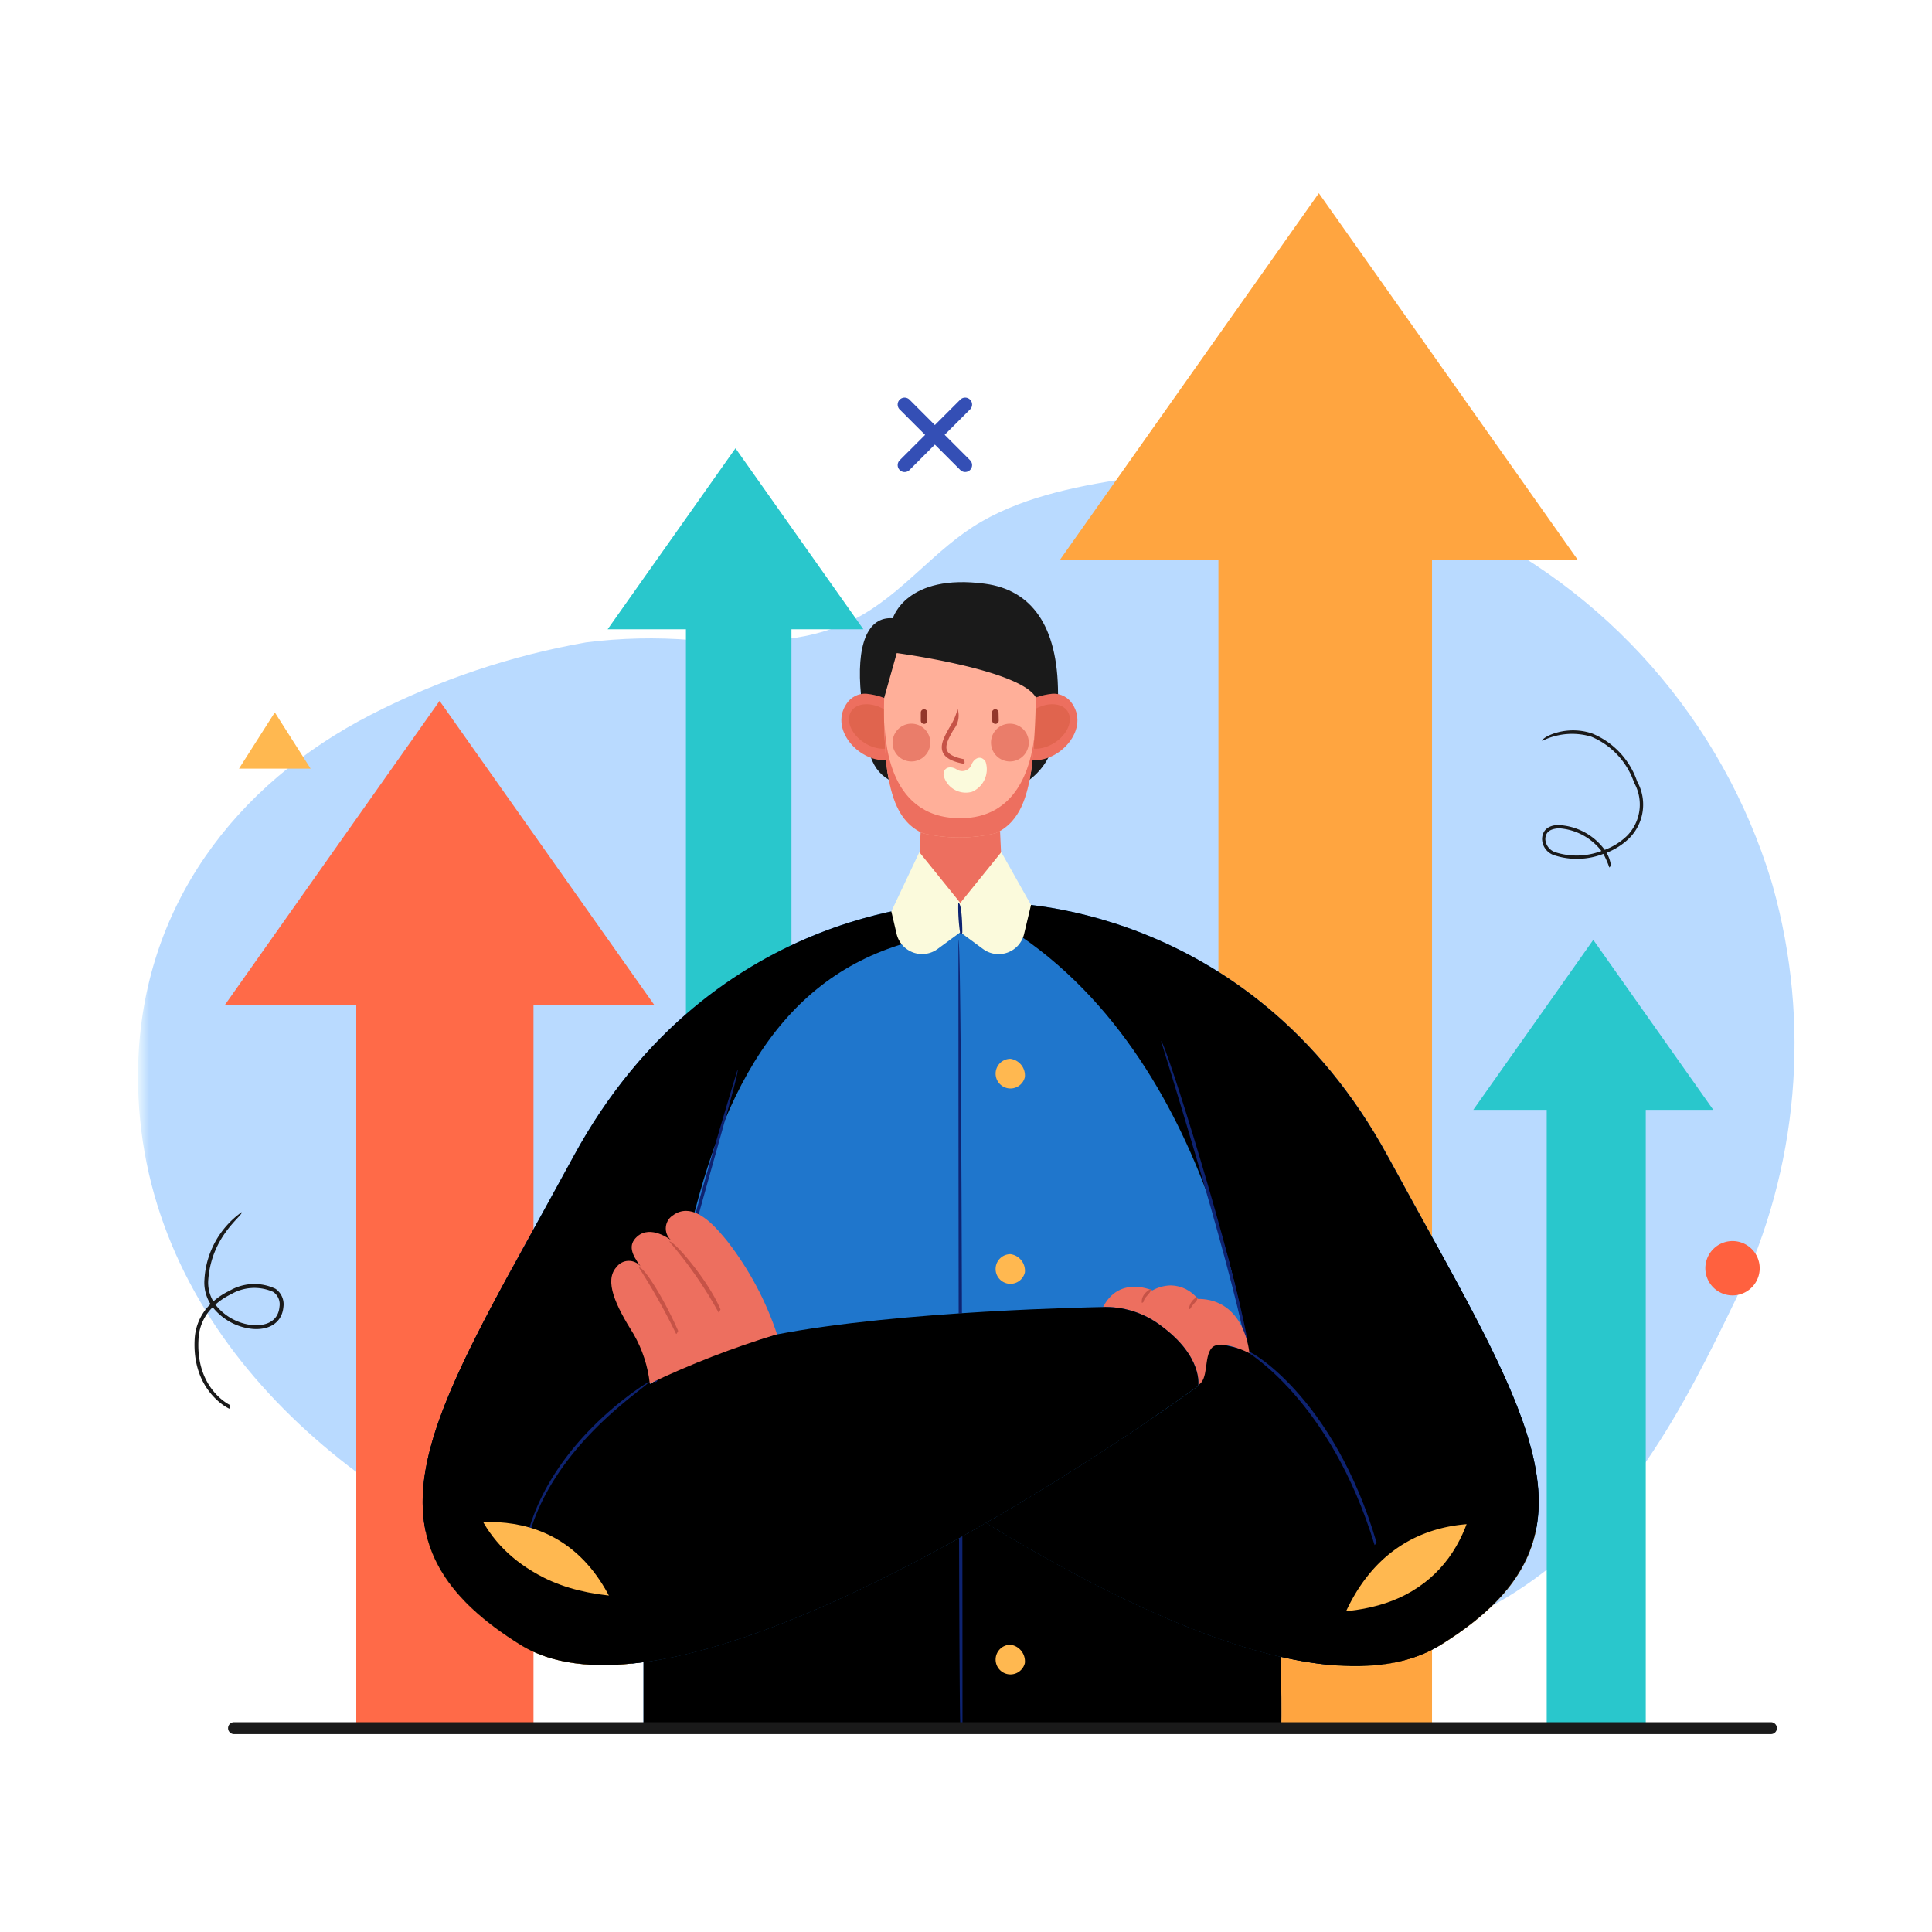 <svg xmlns="http://www.w3.org/2000/svg" xmlns:xlink="http://www.w3.org/1999/xlink" width="140" height="140" viewBox="0 0 140 140">
  <defs>
    <clipPath id="clip-path">
      <rect id="矩形_6218" data-name="矩形 6218" width="120.045" height="111.66" fill="none"/>
    </clipPath>
    <clipPath id="clip-path-2">
      <path id="路径_4896" data-name="路径 4896" d="M72.249,19.288c-3.764.552-7.8,1.285-11.134,3.208-3.378,1.946-5.713,5.294-9.21,7.07-3.7,1.88-7.753,1.694-11.808,1.507a36.831,36.831,0,0,0-7.641.174,54.794,54.794,0,0,0-15.549,5.222C6.994,41.547.338,50.44.014,61.791-.492,79.45,13.454,92.5,28.784,98.545c12.138,4.785,25.3,6.272,38.256,6.735,10.984.392,23.107.953,32.766-5.22,7.944-5.078,12.135-13.23,16.07-21.408a42.345,42.345,0,0,0,2.583-29.761c-.037-.132-.076-.261-.114-.392A42.283,42.283,0,0,0,95.4,22.389a41.7,41.7,0,0,0-16.948-3.552,42.866,42.866,0,0,0-6.205.451" transform="translate(-0.001 -18.837)" fill="none"/>
    </clipPath>
    <linearGradient id="linear-gradient" x1="0.004" y1="1.047" x2="0.013" y2="1.047" gradientUnits="objectBoundingBox">
      <stop offset="0" stop-color="#f7ffff"/>
      <stop offset="1" stop-color="#b9daff"/>
    </linearGradient>
    <clipPath id="clip-path-3">
      <path id="路径_4897" data-name="路径 4897" d="M31.827,30.4H37.5V87.39h7.647V30.4h5.211L41.091,17.285Z" transform="translate(-31.827 -17.285)" fill="none"/>
    </clipPath>
    <linearGradient id="linear-gradient-2" x1="-1.837" y1="1.329" x2="-1.779" y2="1.329" gradientUnits="objectBoundingBox">
      <stop offset="0" stop-color="#09a4b3"/>
      <stop offset="1" stop-color="#29c7cc"/>
    </linearGradient>
    <clipPath id="clip-path-4">
      <path id="路径_4898" data-name="路径 4898" d="M81.239,0,62.492,26.547h11.47V110.9H89.44V26.547H99.985Z" transform="translate(-62.492 -0.001)" fill="none"/>
    </clipPath>
    <linearGradient id="linear-gradient-3" x1="-1.782" y1="1.007" x2="-1.754" y2="1.007" gradientUnits="objectBoundingBox">
      <stop offset="0" stop-color="#ffb850"/>
      <stop offset="0.025" stop-color="#ffb850"/>
      <stop offset="1" stop-color="#ffa540"/>
    </linearGradient>
    <clipPath id="clip-path-5">
      <path id="路径_4899" data-name="路径 4899" d="M90.49,62.917h5.321v45.088h7.178V62.917h4.892L99.185,50.6Z" transform="translate(-90.49 -50.604)" fill="none"/>
    </clipPath>
    <linearGradient id="linear-gradient-4" x1="-5.564" y1="1.003" x2="-5.502" y2="1.003" xlink:href="#linear-gradient-2"/>
    <clipPath id="clip-path-6">
      <path id="路径_4900" data-name="路径 4900" d="M57.224,48.1c-23.17.016-22.967,47.849-22.967,47.849V108.2H80.469S81.825,48.1,57.236,48.1h-.012" transform="translate(-34.257 -48.098)" fill="none"/>
    </clipPath>
    <linearGradient id="linear-gradient-5" x1="-0.763" y1="1.002" x2="-0.74" y2="1.002" gradientUnits="objectBoundingBox">
      <stop offset="0" stop-color="#364bb3"/>
      <stop offset="1" stop-color="#1f76cc"/>
    </linearGradient>
    <clipPath id="clip-path-7">
      <path id="路径_4901" data-name="路径 4901" d="M5.889,56.434h9.519v52.727H28.251V56.434H37L21.446,34.405Z" transform="translate(-5.889 -34.405)" fill="none"/>
    </clipPath>
    <linearGradient id="linear-gradient-6" x1="-0.202" y1="1.002" x2="-0.168" y2="1.002" gradientUnits="objectBoundingBox">
      <stop offset="0" stop-color="#f53"/>
      <stop offset="0.806" stop-color="#ff6a48"/>
      <stop offset="1" stop-color="#ff6a48"/>
    </linearGradient>
    <clipPath id="clip-path-9">
      <rect id="矩形_6194" data-name="矩形 6194" width="46.226" height="27.666" fill="none"/>
    </clipPath>
    <clipPath id="clip-path-10">
      <path id="路径_4902" data-name="路径 4902" d="M34.257,95.107v10.987H80.469s.144-6.408-.516-15.042c-7.234-5.538-16.574-12.624-16.574-12.624Z" transform="translate(-34.257 -78.428)" fill="none"/>
    </clipPath>
    <linearGradient id="linear-gradient-7" x1="-0.79" y1="1.005" x2="-0.767" y2="1.005" gradientUnits="objectBoundingBox">
      <stop offset="0" stop-color="gray"/>
      <stop offset="0.225" stop-color="gray"/>
      <stop offset="1"/>
    </linearGradient>
    <clipPath id="clip-path-11">
      <path id="路径_4903" data-name="路径 4903" d="M56.852,48.264C74.507,56.553,77.187,80.53,77.187,80.53c-10.252-3.728-27.73-2.375-27.73-2.375L46.1,84.747s22.229,17.2,37.11,18.571a.523.523,0,0,1,.564-.6,9.221,9.221,0,0,0,2.132.145c.7-.109,1.426-.134,2.112-.3,1.4-.343,2.671-1.5,3.879-2.264a10.77,10.77,0,0,0,1.817-1.236,16.8,16.8,0,0,0,1.3-1.534,16.684,16.684,0,0,0,2.425-3.505.478.478,0,0,1,.628-.272c1.447-6.412-3.771-14.559-10.691-27.292C77.232,47.807,59.334,48.1,59.334,48.1s-.559-.018-1.153-.018c-.793,0-1.651.032-1.329.183" transform="translate(-46.097 -48.081)" fill="none"/>
    </clipPath>
    <linearGradient id="linear-gradient-8" x1="-0.923" y1="1.09" x2="-0.903" y2="1.09" xlink:href="#linear-gradient-5"/>
    <clipPath id="clip-path-13">
      <rect id="矩形_6198" data-name="矩形 6198" width="52.206" height="55.324" fill="none"/>
    </clipPath>
    <clipPath id="clip-path-14">
      <path id="路径_4904" data-name="路径 4904" d="M87.369,66.459C77.232,47.807,59.334,48.1,59.334,48.1s-3.044-.1-2.482.165C74.507,56.553,77.187,80.53,77.187,80.53c-10.679-2.844-27.857-1.709-27.857-1.709L46.1,84.748s32.352,25.035,45.125,17.105,6.284-16.743-3.853-35.394" transform="translate(-46.097 -48.081)" fill="none"/>
    </clipPath>
    <linearGradient id="linear-gradient-9" x1="-0.851" y1="0.977" x2="-0.833" y2="0.977" xlink:href="#linear-gradient-7"/>
    <clipPath id="clip-path-15">
      <rect id="矩形_6200" data-name="矩形 6200" width="44.822" height="30.66" fill="none"/>
    </clipPath>
    <clipPath id="clip-path-16">
      <path id="路径_4907" data-name="路径 4907" d="M90.345,71.147c.01.022,8.424,19.984-2.183,25.494C78.56,101.629,57.02,90.535,53,88.376c10.325,6.862,28.813,17.42,37.74,11.879,11.243-6.98,7.561-14.648-.4-29.108" transform="translate(-53.003 -71.147)" fill="none"/>
    </clipPath>
    <linearGradient id="linear-gradient-10" x1="-1.157" y1="1.028" x2="-1.135" y2="1.028" gradientUnits="objectBoundingBox">
      <stop offset="0" stop-color="gray"/>
      <stop offset="0.006" stop-color="gray"/>
      <stop offset="1"/>
    </linearGradient>
    <clipPath id="clip-path-17">
      <path id="路径_4920" data-name="路径 4920" d="M55.932,40.736,53.272,38.8l-.5,11.076a5,5,0,0,0,3.163.991,4.2,4.2,0,0,0,3.163-.991l-.5-11.076Z" transform="translate(-52.769 -38.801)" fill="none"/>
    </clipPath>
    <linearGradient id="linear-gradient-11" x1="-8.92" y1="5.815" x2="-8.751" y2="5.815" gradientUnits="objectBoundingBox">
      <stop offset="0" stop-color="#ffaf99"/>
      <stop offset="0.006" stop-color="#ffaf99"/>
      <stop offset="0.924" stop-color="#ed6f5f"/>
      <stop offset="1" stop-color="#ed6f5f"/>
    </linearGradient>
    <clipPath id="clip-path-18">
      <path id="路径_4921" data-name="路径 4921" d="M59.766,34.79l.584,3.881c1.97.5,4.544-2,3.221-4.009a1.605,1.605,0,0,0-1.42-.745,4.973,4.973,0,0,0-2.384.873" transform="translate(-59.766 -33.917)" fill="none"/>
    </clipPath>
    <linearGradient id="linear-gradient-12" x1="-12.462" y1="14.37" x2="-12.253" y2="14.37" gradientUnits="objectBoundingBox">
      <stop offset="0" stop-color="#ffaf99"/>
      <stop offset="0.956" stop-color="#ed6f5f"/>
      <stop offset="1" stop-color="#ed6f5f"/>
    </linearGradient>
    <clipPath id="clip-path-20">
      <path id="路径_4923" data-name="路径 4923" d="M48.029,34.662c-1.323,2,1.253,4.5,3.221,4.009l.585-3.881a4.973,4.973,0,0,0-2.384-.873,1.607,1.607,0,0,0-1.421.745" transform="translate(-47.667 -33.917)" fill="none"/>
    </clipPath>
    <linearGradient id="linear-gradient-13" x1="-9.752" y1="14.37" x2="-9.543" y2="14.37" xlink:href="#linear-gradient-12"/>
    <clipPath id="clip-path-22">
      <path id="路径_4926" data-name="路径 4926" d="M50.6,36.846c.013.377.026.684.042.975.011.195.018.312.027.426.015.2.026.326.036.446.016.155.026.249.036.339.024.185.037.282.052.373.283,1.652.728,3.691,2.6,4.5a11.521,11.521,0,0,0,5.223,0c1.877-.828,2.319-2.857,2.6-4.5.012-.127.034-.271.061-.423.072-.561.127-1.284.17-2.072-.257,2.244-1.3,5.9-5.364,5.9-5.517,0-5.413-6.282-5.509-6.97.005.346.012.683.021,1.009" transform="translate(-50.575 -35.837)" fill="none"/>
    </clipPath>
    <linearGradient id="linear-gradient-14" x1="-4.969" y1="8.658" x2="-4.871" y2="8.658" xlink:href="#linear-gradient-12"/>
    <clipPath id="clip-path-23">
      <path id="路径_4927" data-name="路径 4927" d="M69,74.381s-3.088-1.424-3.978,2.348c0,0,5.329,5.416,7.272,4.517.805-.371.424-2.02,1-2.688.629-.726,2.736.369,2.736.369s-.282-3.933-3.74-3.933a2.548,2.548,0,0,0-1.942-.977A2.892,2.892,0,0,0,69,74.381" transform="translate(-65.026 -74.016)" fill="none"/>
    </clipPath>
    <linearGradient id="linear-gradient-15" x1="-4.735" y1="2.542" x2="-4.661" y2="2.542" gradientUnits="objectBoundingBox">
      <stop offset="0" stop-color="#ffaf99"/>
      <stop offset="0.006" stop-color="#ffaf99"/>
      <stop offset="1" stop-color="#ed6f5f"/>
    </linearGradient>
    <clipPath id="clip-path-25">
      <path id="路径_4930" data-name="路径 4930" d="M30.224,66.458C23.287,79.222,18.06,87.379,19.546,93.8a.6.6,0,0,1,.693.39,11.516,11.516,0,0,0,5.426,6.518c1.256.619,2.535,1.265,3.844,1.763,1,.381,2.53.983,3.631.537a.611.611,0,0,1,1.087-.144,1.057,1.057,0,0,1,.149.359C50.174,101.684,75.489,83.1,75.489,83.1s.389-2.094-2.695-4.365a6.62,6.62,0,0,0-4.313-1.353s-14.54.231-23.669,2.01a29.947,29.947,0,0,0-9.054,3.563c-.15-1.1,2.917-11.214,3.258-12.532,3.237-12.537,9.016-19.045,19.244-20.2.528-.061,0-2.126,0-2.126h-.048c-1.029,0-18.157.274-27.988,18.361" transform="translate(-19.292 -48.097)" fill="none"/>
    </clipPath>
    <linearGradient id="linear-gradient-16" x1="-0.335" y1="1.088" x2="-0.317" y2="1.088" xlink:href="#linear-gradient-5"/>
    <clipPath id="clip-path-27">
      <rect id="矩形_6212" data-name="矩形 6212" width="56.214" height="55.227" fill="none"/>
    </clipPath>
    <clipPath id="clip-path-28">
      <path id="路径_4931" data-name="路径 4931" d="M72.795,78.736a6.62,6.62,0,0,0-4.313-1.353s-14.54.23-23.669,2.011a29.92,29.92,0,0,0-9.054,3.563c-.15-1.1,2.918-11.215,3.258-12.533,3.237-12.536,9.016-19.044,19.244-20.2.528-.06,0-2.125,0-2.125s-17.9-.292-28.037,18.36S13.6,93.923,26.373,101.852,75.489,83.1,75.489,83.1s.39-2.094-2.695-4.365" transform="translate(-19.291 -48.098)" fill="none"/>
    </clipPath>
    <linearGradient id="linear-gradient-17" x1="-0.235" y1="0.968" x2="-0.218" y2="0.968" xlink:href="#linear-gradient-7"/>
    <clipPath id="clip-path-29">
      <path id="路径_4935" data-name="路径 4935" d="M36.6,69.252a1.135,1.135,0,0,0-.207,1.828s-1.46-1.14-2.452-.246c-.676.606-.392,1.288.254,2.15a1.113,1.113,0,0,0-1.742.051c-.912,1-.068,2.785,1.25,4.881a9.214,9.214,0,0,1,1.161,3.56,66.625,66.625,0,0,1,9.22-3.569,22.642,22.642,0,0,0-3.569-6.7c-.667-.822-1.818-2.242-3.026-2.242a1.565,1.565,0,0,0-.89.283" transform="translate(-32.076 -68.969)" fill="none"/>
    </clipPath>
    <linearGradient id="linear-gradient-18" x1="-1.91" y1="2.408" x2="-1.846" y2="2.408" xlink:href="#linear-gradient-12"/>
    <clipPath id="clip-path-31">
      <rect id="矩形_6216" data-name="矩形 6216" width="52.971" height="28.756" fill="none"/>
    </clipPath>
    <clipPath id="clip-path-32">
      <path id="路径_4940" data-name="路径 4940" d="M28.059,95.267c-9.25-4.673-5.312-16.187-2.289-22.413-7.247,13.292-10.158,20.6.6,27.283,10.459,6.493,36.716-10.216,45.889-16.485-2.344,1.326-31.752,17.906-44.2,11.616" transform="translate(-19.291 -72.854)" fill="none"/>
    </clipPath>
    <linearGradient id="linear-gradient-19" x1="-0.299" y1="0.998" x2="-0.28" y2="0.998" xlink:href="#linear-gradient-10"/>
  </defs>
  <g id="组_17055" data-name="组 17055" transform="translate(-286 -2987)">
    <rect id="矩形_6219" data-name="矩形 6219" width="140" height="140" transform="translate(286 2987)" fill="#fff"/>
    <g id="组_17054" data-name="组 17054" transform="translate(296 3001)">
      <g id="组_17053" data-name="组 17053" clip-path="url(#clip-path)">
        <g id="组_16987" data-name="组 16987" transform="translate(0.001 20.142)">
          <g id="组_16986" data-name="组 16986" clip-path="url(#clip-path-2)">
            <rect id="矩形_6187" data-name="矩形 6187" width="121.773" height="87.397" transform="translate(-0.492 0)" fill="url(#linear-gradient)"/>
          </g>
        </g>
        <g id="组_16989" data-name="组 16989" transform="translate(34.032 18.483)">
          <g id="组_16988" data-name="组 16988" clip-path="url(#clip-path-3)">
            <rect id="矩形_6188" data-name="矩形 6188" width="18.527" height="70.105" transform="translate(0 0)" fill="url(#linear-gradient-2)"/>
          </g>
        </g>
        <g id="组_16991" data-name="组 16991" transform="translate(66.821 0.001)">
          <g id="组_16990" data-name="组 16990" clip-path="url(#clip-path-4)">
            <rect id="矩形_6189" data-name="矩形 6189" width="37.493" height="110.897" transform="translate(0 0)" fill="url(#linear-gradient-3)"/>
          </g>
        </g>
        <g id="组_16993" data-name="组 16993" transform="translate(96.759 54.11)">
          <g id="组_16992" data-name="组 16992" clip-path="url(#clip-path-5)">
            <rect id="矩形_6190" data-name="矩形 6190" width="17.391" height="57.401" transform="translate(0 0)" fill="url(#linear-gradient-4)"/>
          </g>
        </g>
        <g id="组_16995" data-name="组 16995" transform="translate(36.63 51.43)">
          <g id="组_16994" data-name="组 16994" clip-path="url(#clip-path-6)">
            <rect id="矩形_6191" data-name="矩形 6191" width="47.771" height="60.098" transform="translate(-0.203 0)" fill="url(#linear-gradient-5)"/>
          </g>
        </g>
        <g id="组_16997" data-name="组 16997" transform="translate(6.297 36.789)">
          <g id="组_16996" data-name="组 16996" clip-path="url(#clip-path-7)">
            <rect id="矩形_6192" data-name="矩形 6192" width="31.114" height="74.757" transform="translate(0 0)" fill="url(#linear-gradient-6)"/>
          </g>
        </g>
        <g id="组_17004" data-name="组 17004">
          <g id="组_17003" data-name="组 17003" clip-path="url(#clip-path)">
            <g id="组_17002" data-name="组 17002" transform="translate(36.63 83.861)" style="mix-blend-mode: soft-light;isolation: isolate">
              <g id="组_17001" data-name="组 17001">
                <g id="组_17000" data-name="组 17000" clip-path="url(#clip-path-9)">
                  <g id="组_16999" data-name="组 16999" transform="translate(0 0)">
                    <g id="组_16998" data-name="组 16998" clip-path="url(#clip-path-10)">
                      <rect id="矩形_6193" data-name="矩形 6193" width="46.357" height="27.665" fill="url(#linear-gradient-7)"/>
                    </g>
                  </g>
                </g>
              </g>
            </g>
          </g>
        </g>
        <g id="组_17006" data-name="组 17006" transform="translate(49.291 51.412)">
          <g id="组_17005" data-name="组 17005" clip-path="url(#clip-path-11)">
            <rect id="矩形_6196" data-name="矩形 6196" width="53.409" height="55.511" transform="translate(0 -0.274)" fill="url(#linear-gradient-8)"/>
          </g>
        </g>
        <g id="组_17018" data-name="组 17018">
          <g id="组_17017" data-name="组 17017" clip-path="url(#clip-path)">
            <g id="组_17011" data-name="组 17011" transform="translate(49.291 51.412)" style="mix-blend-mode: soft-light;isolation: isolate">
              <g id="组_17010" data-name="组 17010">
                <g id="组_17009" data-name="组 17009" clip-path="url(#clip-path-13)">
                  <g id="组_17008" data-name="组 17008" transform="translate(0 0)">
                    <g id="组_17007" data-name="组 17007" clip-path="url(#clip-path-14)">
                      <rect id="矩形_6197" data-name="矩形 6197" width="57.896" height="61.975" transform="translate(0 -0.274)" fill="url(#linear-gradient-9)"/>
                    </g>
                  </g>
                </g>
              </g>
            </g>
            <path id="路径_4905" data-name="路径 4905" d="M84.41,92.528c-3.2-10.537-9.316-14.056-9.377-14.09.206-.222,6.427,3.356,9.517,13.9-.113.186-.126.188-.14.188" transform="translate(5.198 5.434)" fill="#0e2371"/>
            <path id="路径_4906" data-name="路径 4906" d="M95.685,90.741c-4.013-1.176-12.5-1.641-15.013,9.648a12.881,12.881,0,0,0,8.154-1.45c4.1-2.544,6.209-5.179,6.858-8.2" transform="translate(5.589 6.246)" fill="#ffb850"/>
            <g id="组_17016" data-name="组 17016" transform="translate(56.675 76.076)" style="mix-blend-mode: soft-light;isolation: isolate">
              <g id="组_17015" data-name="组 17015">
                <g id="组_17014" data-name="组 17014" clip-path="url(#clip-path-15)">
                  <g id="组_17013" data-name="组 17013" transform="translate(0 0)">
                    <g id="组_17012" data-name="组 17012" clip-path="url(#clip-path-16)">
                      <rect id="矩形_6199" data-name="矩形 6199" width="48.984" height="34.649" fill="url(#linear-gradient-10)"/>
                    </g>
                  </g>
                </g>
              </g>
            </g>
            <path id="路径_4908" data-name="路径 4908" d="M6.345,83.292c-.086-.026-2.772-1.332-2.495-5.17a3.81,3.81,0,0,1,1.14-2.409,2.9,2.9,0,0,1-.439-1.79,6.419,6.419,0,0,1,2.7-4.871c.119.25-2.179,1.672-2.424,4.892a2.648,2.648,0,0,0,.368,1.577,4.978,4.978,0,0,1,1.168-.769A3.56,3.56,0,0,1,9.7,74.608a1.368,1.368,0,0,1,.572,1.318c-.1,1.085-.955,1.693-2.244,1.588a4.207,4.207,0,0,1-2.88-1.573,3.439,3.439,0,0,0-1.021,2.2C3.862,81.784,6.3,82.98,6.4,83.029c.042.233-.007.263-.059.263m-1-7.541a3.909,3.909,0,0,0,2.7,1.49c.427.035,1.826.042,1.947-1.338a1.09,1.09,0,0,0-.454-1.069A3.349,3.349,0,0,0,6.48,75a4.924,4.924,0,0,0-1.133.751" transform="translate(0.265 4.784)" fill="#1a1a1a"/>
            <path id="路径_4909" data-name="路径 4909" d="M100.022,46.334a6.221,6.221,0,0,0-.429-.981,5.283,5.283,0,0,1-3.54.107,1.27,1.27,0,0,1-.9-1.176c.009-.612.414-.984,1.113-1.022a4.4,4.4,0,0,1,3.426,1.8,4.66,4.66,0,0,0,1.618-1.019,3.238,3.238,0,0,0,.511-3.847,5.542,5.542,0,0,0-3.108-3.338,4.854,4.854,0,0,0-3.552.308c-.042-.248,1.707-1.192,3.627-.534a5.761,5.761,0,0,1,3.253,3.47,3.455,3.455,0,0,1-.562,4.108,4.862,4.862,0,0,1-1.654,1.062,2.488,2.488,0,0,1,.318.933c-.108.134-.112.134-.118.134M96.388,43.5c-.512.025-.99.18-1,.79a1.057,1.057,0,0,0,.756.954,5.061,5.061,0,0,0,3.308-.1A4.238,4.238,0,0,0,96.388,43.5" transform="translate(6.592 2.522)" fill="#1a1a1a"/>
            <path id="路径_4910" data-name="路径 4910" d="M53.47,16.554l-1.84-1.84A.5.5,0,1,1,52.338,14l1.839,1.841L56.018,14a.5.5,0,1,1,.709.709l-1.84,1.84,1.84,1.84a.5.5,0,1,1-.709.708l-1.84-1.84L52.338,19.1a.5.5,0,0,1-.709-.708Z" transform="translate(3.567 0.96)" fill="#344fb5"/>
            <path id="路径_4911" data-name="路径 4911" d="M9.439,35.185,6.845,39.259h5.188Z" transform="translate(0.474 2.438)" fill="#ffb850"/>
            <path id="路径_4912" data-name="路径 4912" d="M110.145,72.782a1.969,1.969,0,1,1-2.158-1.76,1.969,1.969,0,0,1,2.158,1.76" transform="translate(7.359 4.92)" fill="#ff613f"/>
            <path id="路径_4913" data-name="路径 4913" d="M55.745,107.54C55.6,107.393,55.6,50.6,55.6,50.6c.294,0,.294,56.788.294,56.788a.147.147,0,0,1-.148.146" transform="translate(3.852 3.506)" fill="#0e2371"/>
            <path id="路径_4914" data-name="路径 4914" d="M60.236,59.993a1.075,1.075,0,1,1-1.043-1.332,1.215,1.215,0,0,1,1.043,1.332" transform="translate(4.029 4.064)" fill="#ffb850"/>
            <path id="路径_4915" data-name="路径 4915" d="M60.236,73.229A1.075,1.075,0,1,1,59.194,71.9a1.214,1.214,0,0,1,1.043,1.331" transform="translate(4.029 4.981)" fill="#ffb850"/>
            <path id="路径_4916" data-name="路径 4916" d="M60.236,99.7a1.075,1.075,0,1,1-1.043-1.332A1.214,1.214,0,0,1,60.236,99.7" transform="translate(4.029 6.815)" fill="#ffb850"/>
            <path id="路径_4917" data-name="路径 4917" d="M117.906,104.481H6.536a.432.432,0,0,1,0-.864h111.37a.432.432,0,0,1,0,.864" transform="translate(0.423 7.179)" fill="#1a1a1a"/>
            <path id="路径_4918" data-name="路径 4918" d="M75.457,79.38c-1.218-6.229-6.077-21.765-6.126-21.921.33.068,5.194,15.622,6.271,21.749-.128.171-.137.172-.145.172" transform="translate(4.803 3.981)" fill="#0e2371"/>
            <path id="路径_4919" data-name="路径 4919" d="M58.008,26.476c-5.744-.777-6.7,2.5-6.7,2.5-1.841-.144-2.669,1.936-2.3,5.62s.53,5.189,2.01,6.081c2.183,1.316,8.178,1.553,10.2,0,2.239-1.718,2.062-4.362,2.062-6.2,0-5.011-1.97-7.553-5.273-8" transform="translate(3.389 1.826)" fill="#1a1a1a"/>
          </g>
        </g>
        <g id="组_17020" data-name="组 17020" transform="translate(56.425 41.489)">
          <g id="组_17019" data-name="组 17019" clip-path="url(#clip-path-17)">
            <rect id="矩形_6202" data-name="矩形 6202" width="6.326" height="12.067" transform="translate(0 0)" fill="url(#linear-gradient-11)"/>
          </g>
        </g>
        <g id="组_17022" data-name="组 17022" transform="translate(63.907 36.267)">
          <g id="组_17021" data-name="组 17021" clip-path="url(#clip-path-18)">
            <rect id="矩形_6203" data-name="矩形 6203" width="5.128" height="5.25" fill="url(#linear-gradient-12)"/>
          </g>
        </g>
        <g id="组_17024" data-name="组 17024">
          <g id="组_17023" data-name="组 17023" clip-path="url(#clip-path)">
            <path id="路径_4922" data-name="路径 4922" d="M63.239,35.154c.415.659-.02,1.68-.974,2.282s-2.064.558-2.48-.1.021-1.68.975-2.282,2.064-.557,2.479.1" transform="translate(4.131 2.399)" fill="#e0644e"/>
          </g>
        </g>
        <g id="组_17026" data-name="组 17026" transform="translate(50.969 36.267)">
          <g id="组_17025" data-name="组 17025" clip-path="url(#clip-path-20)">
            <rect id="矩形_6205" data-name="矩形 6205" width="5.128" height="5.25" transform="translate(-0.96)" fill="url(#linear-gradient-13)"/>
          </g>
        </g>
        <g id="组_17028" data-name="组 17028">
          <g id="组_17027" data-name="组 17027" clip-path="url(#clip-path)">
            <path id="路径_4924" data-name="路径 4924" d="M48.336,35.154c-.416.659.021,1.68.974,2.282s2.065.558,2.48-.1-.021-1.68-.975-2.282-2.064-.557-2.479.1" transform="translate(3.338 2.399)" fill="#e0644e"/>
            <path id="路径_4925" data-name="路径 4925" d="M51.479,31.164l-.911,3.244a39.7,39.7,0,0,0,.223,5.32c.282,1.652.727,3.692,2.6,4.5a11.556,11.556,0,0,0,5.225,0c1.874-.812,2.318-2.852,2.6-4.5a48.181,48.181,0,0,0,.338-5.355C60.4,32.35,51.479,31.164,51.479,31.164" transform="translate(3.503 2.159)" fill="#ffaf99"/>
          </g>
        </g>
        <g id="组_17030" data-name="组 17030" transform="translate(54.079 38.32)">
          <g id="组_17029" data-name="组 17029" clip-path="url(#clip-path-22)">
            <rect id="矩形_6207" data-name="矩形 6207" width="10.881" height="8.471" transform="translate(-0.009 0)" fill="url(#linear-gradient-14)"/>
          </g>
        </g>
        <g id="组_17032" data-name="组 17032" transform="translate(69.531 79.144)">
          <g id="组_17031" data-name="组 17031" clip-path="url(#clip-path-23)">
            <rect id="矩形_6208" data-name="矩形 6208" width="14.333" height="14.193" transform="matrix(0.744, -0.668, 0.668, 0.744, -4.567, 3.036)" fill="url(#linear-gradient-15)"/>
          </g>
        </g>
        <g id="组_17034" data-name="组 17034">
          <g id="组_17033" data-name="组 17033" clip-path="url(#clip-path)">
            <path id="路径_4928" data-name="路径 4928" d="M71.223,75.687a1.084,1.084,0,0,1,.592-.886c.1.278-.267.427-.461.806a.15.15,0,0,1-.132.08" transform="translate(4.934 5.182)" fill="#c65347"/>
            <path id="路径_4929" data-name="路径 4929" d="M68.028,75.264c-.068-.664.627-1,.7-1.032-.05.35-.514.621-.559.907a.148.148,0,0,1-.145.125" transform="translate(4.713 5.143)" fill="#c65347"/>
          </g>
        </g>
        <g id="组_17036" data-name="组 17036" transform="translate(20.629 51.429)">
          <g id="组_17035" data-name="组 17035" clip-path="url(#clip-path-25)">
            <rect id="矩形_6210" data-name="矩形 6210" width="57.818" height="55.356" transform="translate(-1.232)" fill="url(#linear-gradient-16)"/>
          </g>
        </g>
        <g id="组_17043" data-name="组 17043">
          <g id="组_17042" data-name="组 17042" clip-path="url(#clip-path)">
            <g id="组_17041" data-name="组 17041" transform="translate(20.628 51.43)" style="mix-blend-mode: soft-light;isolation: isolate">
              <g id="组_17040" data-name="组 17040">
                <g id="组_17039" data-name="组 17039" clip-path="url(#clip-path-27)">
                  <g id="组_17038" data-name="组 17038" transform="translate(0 0)">
                    <g id="组_17037" data-name="组 17037" clip-path="url(#clip-path-28)">
                      <rect id="矩形_6211" data-name="矩形 6211" width="62.728" height="63.027" transform="translate(-6.443 61.675) rotate(-89.303)" fill="url(#linear-gradient-17)"/>
                    </g>
                  </g>
                </g>
              </g>
            </g>
            <path id="路径_4932" data-name="路径 4932" d="M61.174,48.483,59.02,44.657l-2.969,3.679-2.969-3.679-2.029,4.292.379,1.623a1.9,1.9,0,0,0,2.975,1.1l1.646-1.21L57.7,51.677a1.9,1.9,0,0,0,2.974-1.093Z" transform="translate(3.537 3.094)" fill="#fbfadc"/>
            <path id="路径_4933" data-name="路径 4933" d="M55.736,50.37A12.628,12.628,0,0,1,55.59,48.1c.293,0,.293,2.126.293,2.126a.147.147,0,0,1-.146.146" transform="translate(3.851 3.332)" fill="#0e2371"/>
            <path id="路径_4934" data-name="路径 4934" d="M35.055,82.041c.932-6.3,5.916-22.492,5.966-22.656.231.25-4.748,16.426-5.821,22.534a.147.147,0,0,1-.144.122" transform="translate(2.429 4.114)" fill="#0e2371"/>
          </g>
        </g>
        <g id="组_17045" data-name="组 17045" transform="translate(34.298 73.747)">
          <g id="组_17044" data-name="组 17044" clip-path="url(#clip-path-29)">
            <rect id="矩形_6214" data-name="矩形 6214" width="16.613" height="16.596" transform="translate(-5.266 2.169) rotate(-24.607)" fill="url(#linear-gradient-18)"/>
          </g>
        </g>
        <g id="组_17052" data-name="组 17052">
          <g id="组_17051" data-name="组 17051" clip-path="url(#clip-path)">
            <path id="路径_4936" data-name="路径 4936" d="M36.644,77.618a45.645,45.645,0,0,0-2.7-4.811c.277-.154,1.708,2.009,2.847,4.589-.1.217-.122.221-.143.221" transform="translate(2.351 5.044)" fill="#c65347"/>
            <path id="路径_4937" data-name="路径 4937" d="M39.575,76.182A30.047,30.047,0,0,0,36,71.04c.345-.082,2.84,2.829,3.717,4.923-.1.216-.125.219-.145.219" transform="translate(2.494 4.922)" fill="#c65347"/>
            <path id="路径_4938" data-name="路径 4938" d="M26.226,92.381c1.541-7.457,8.9-11.789,8.974-11.833.074.3-7.176,4.569-8.831,11.718a.147.147,0,0,1-.143.114" transform="translate(1.817 5.58)" fill="#0e2371"/>
            <path id="路径_4939" data-name="路径 4939" d="M34.452,100.3C32,88.4,23.463,89.551,19.508,90.787c.66,3,2.772,5.627,6.85,8.159,2.133,1.325,4.926,1.679,8.094,1.359" transform="translate(1.352 6.239)" fill="#ffb850"/>
            <g id="组_17050" data-name="组 17050" transform="translate(20.627 77.901)" style="mix-blend-mode: soft-light;isolation: isolate">
              <g id="组_17049" data-name="组 17049">
                <g id="组_17048" data-name="组 17048" clip-path="url(#clip-path-31)">
                  <g id="组_17047" data-name="组 17047" transform="translate(0 0)">
                    <g id="组_17046" data-name="组 17046" clip-path="url(#clip-path-32)">
                      <rect id="矩形_6215" data-name="矩形 6215" width="56.65" height="33.775" transform="translate(-3.679 0)" fill="url(#linear-gradient-19)"/>
                    </g>
                  </g>
                </g>
              </g>
            </g>
            <path id="路径_4941" data-name="路径 4941" d="M60.543,37.323a1.368,1.368,0,1,1-1.364-1.372,1.367,1.367,0,0,1,1.364,1.372" transform="translate(4.005 2.491)" fill="#ea7d6a"/>
            <path id="路径_4942" data-name="路径 4942" d="M58.131,36.033a.239.239,0,0,0,.231-.242l-.013-.587a.237.237,0,0,0-.474.01l.014.587a.237.237,0,0,0,.242.232" transform="translate(4.01 2.423)" fill="#93372b"/>
            <path id="路径_4943" data-name="路径 4943" d="M51.134,37.323A1.368,1.368,0,1,0,52.5,35.951a1.368,1.368,0,0,0-1.364,1.372" transform="translate(3.543 2.491)" fill="#ea7d6a"/>
            <path id="路径_4944" data-name="路径 4944" d="M53.286,36.033a.237.237,0,0,1-.236-.236v-.587a.236.236,0,0,1,.473,0V35.8a.237.237,0,0,1-.236.236" transform="translate(3.675 2.423)" fill="#93372b"/>
            <path id="路径_4945" data-name="路径 4945" d="M56.032,38.92c-.827-.158-1.3-.422-1.478-.808-.247-.538.107-1.168.483-1.834a4.394,4.394,0,0,0,.58-1.331,1.582,1.582,0,0,1-.289,1.495c-.334.59-.648,1.148-.472,1.53.128.279.535.487,1.207.618.115.275.046.33-.032.33" transform="translate(3.774 2.421)" fill="#c65347"/>
            <path id="路径_4946" data-name="路径 4946" d="M54.593,39.533c-.037-.566.463-.717.923-.446a.724.724,0,0,0,1.115-.361c.218-.491.712-.66,1.007-.177a1.772,1.772,0,0,1-.987,2.177,1.661,1.661,0,0,1-2.058-1.192" transform="translate(3.782 2.651)" fill="#fbfadc"/>
          </g>
        </g>
      </g>
    </g>
  </g>
</svg>
